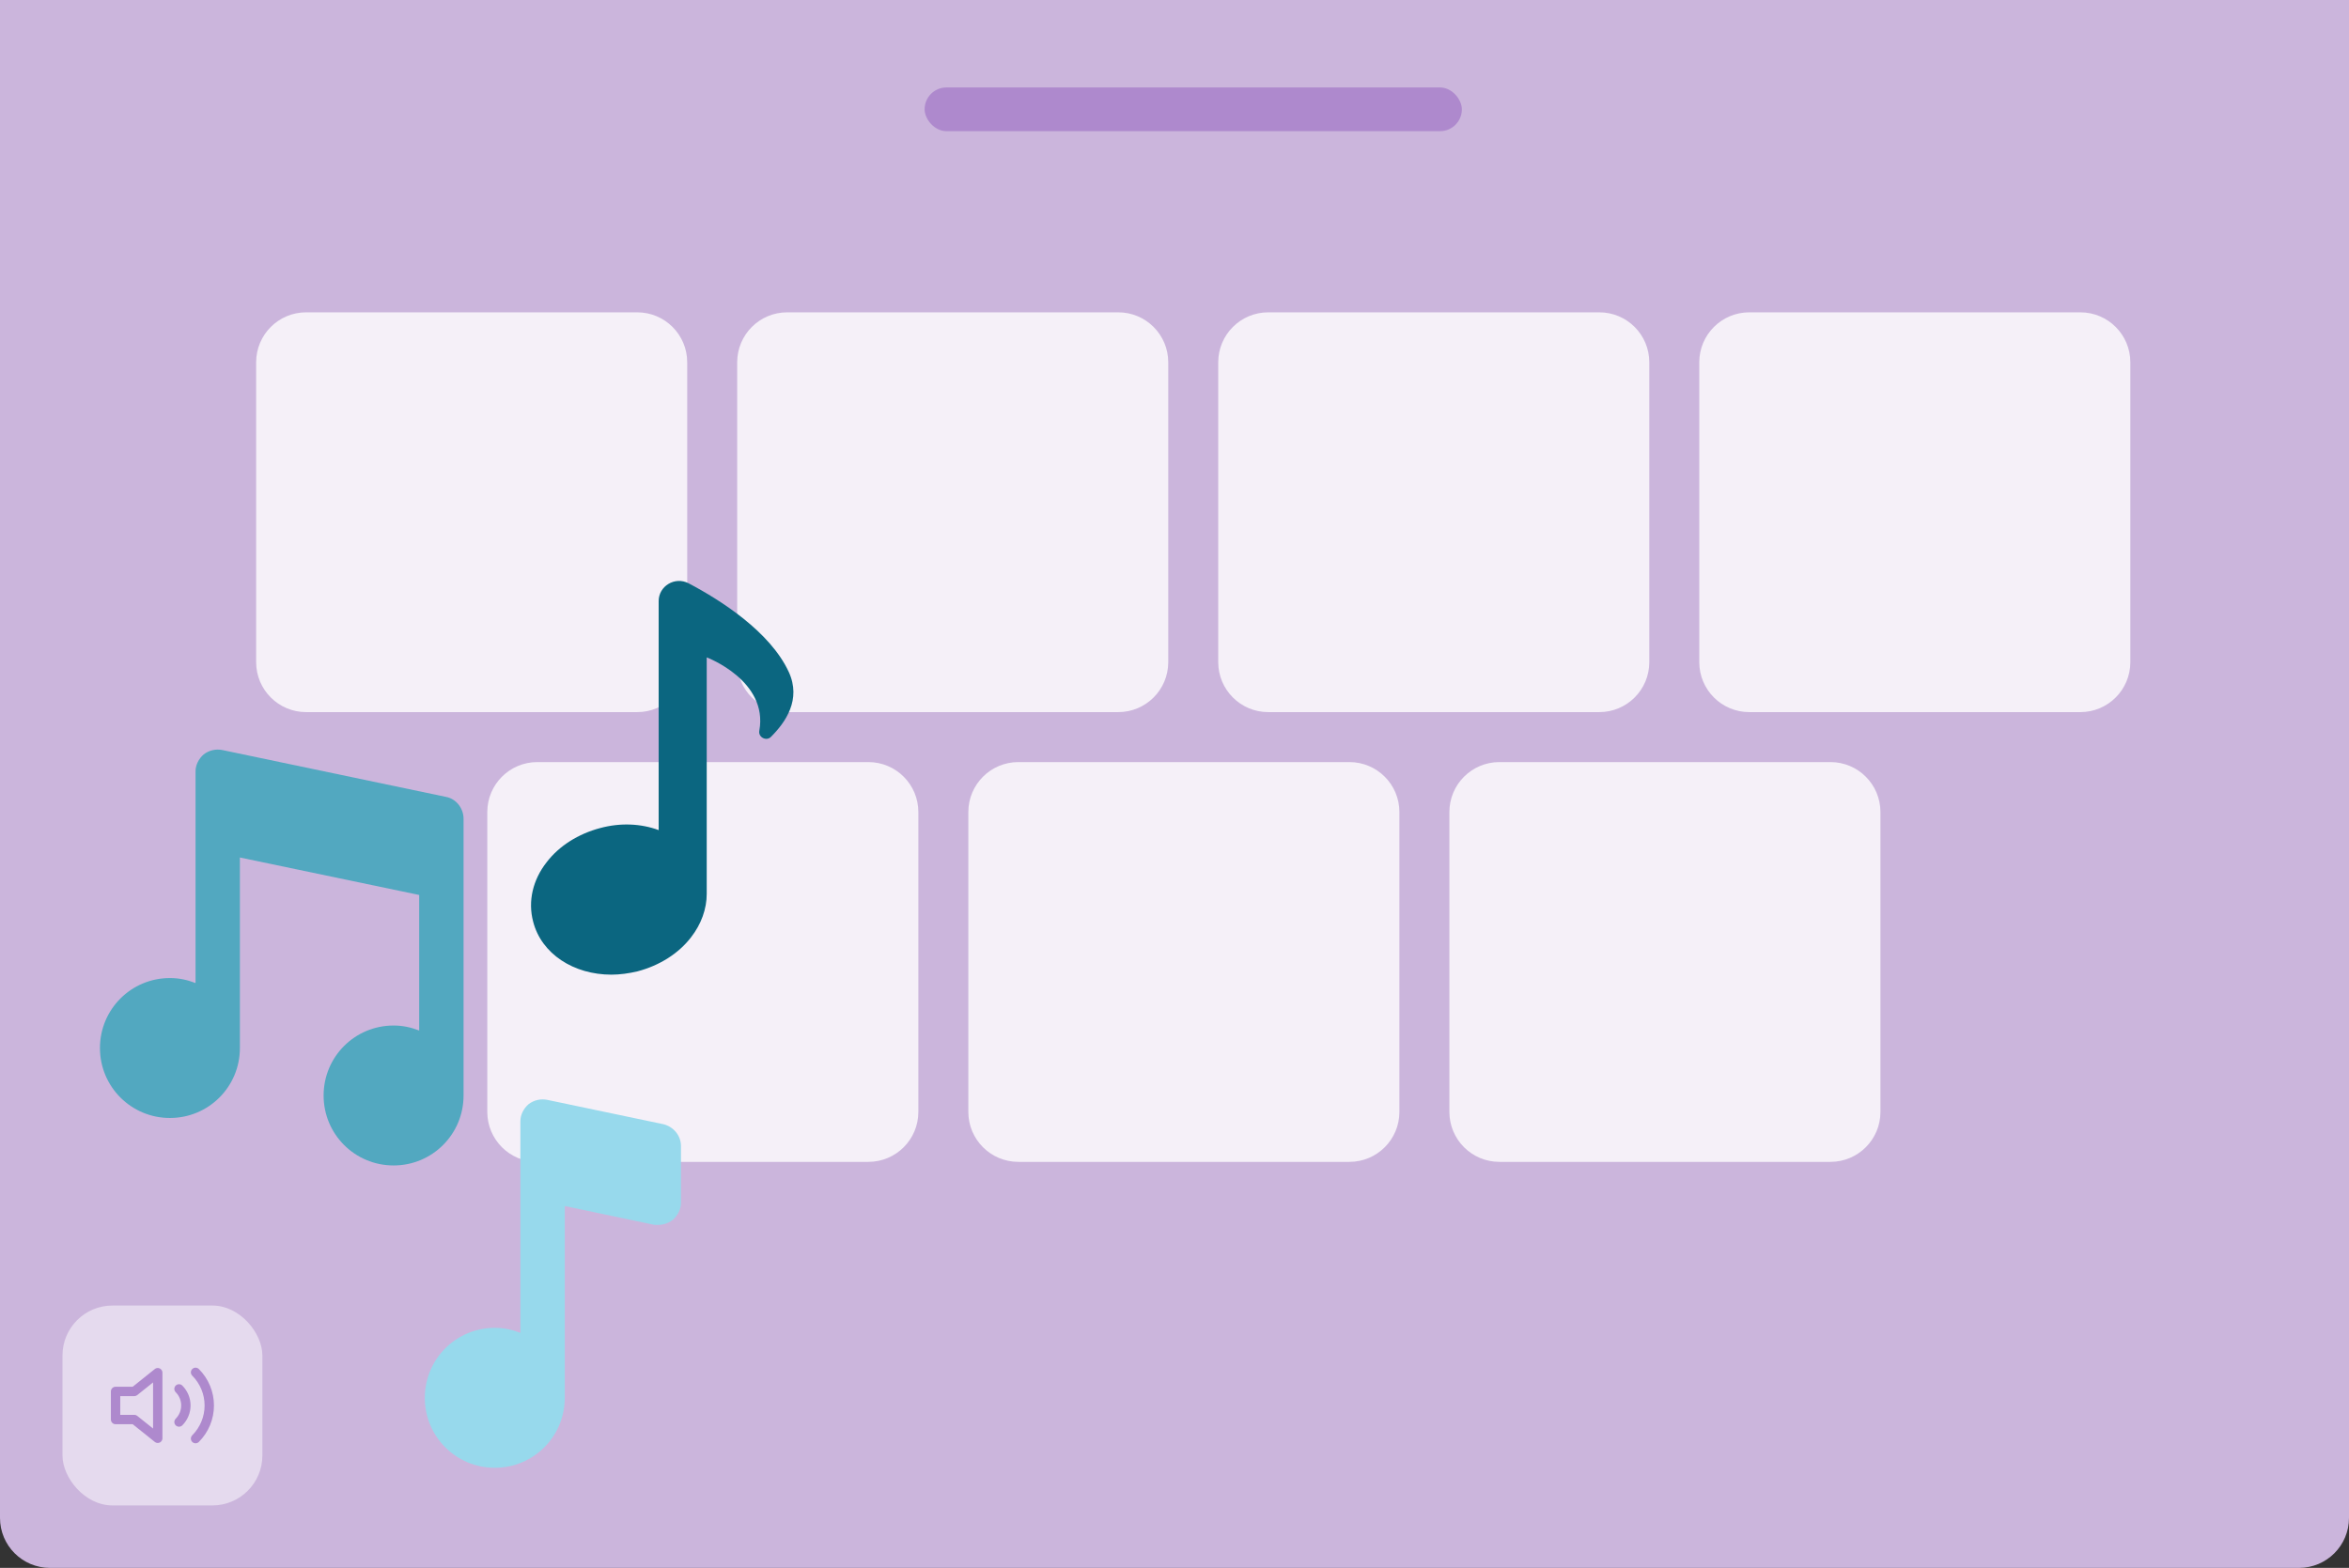 <svg width="376" height="251" viewBox="0 0 376 251" fill="none" xmlns="http://www.w3.org/2000/svg">
<rect x="0" y="0" width="376" height="251" fill="#333333" stroke="none"/>
<path d="M0 0H376V243C376 247.418 372.418 251 368 251H8C3.582 251 0 247.418 0 243V0Z" fill="#CBB5DC"/>
<rect opacity="0.5" x="10" y="209" width="32" height="32" rx="8" fill="white"/>
<g opacity="0.8">
<path d="M41 58C41 53.582 44.582 50 49 50H102C106.418 50 110 53.582 110 58V106C110 110.418 106.418 114 102 114H49C44.582 114 41 110.418 41 106V58Z" fill="white"/>
<path d="M78 130C78 125.582 81.582 122 86 122H139C143.418 122 147 125.582 147 130V178C147 182.418 143.418 186 139 186H86C81.582 186 78 182.418 78 178V130Z" fill="white"/>
<path d="M118 58C118 53.582 121.582 50 126 50H179C183.418 50 187 53.582 187 58V106C187 110.418 183.418 114 179 114H126C121.582 114 118 110.418 118 106V58Z" fill="white"/>
<path d="M155 130C155 125.582 158.582 122 163 122H216C220.418 122 224 125.582 224 130V178C224 182.418 220.418 186 216 186H163C158.582 186 155 182.418 155 178V130Z" fill="white"/>
<path d="M195 58C195 53.582 198.582 50 203 50H256C260.418 50 264 53.582 264 58V106C264 110.418 260.418 114 256 114H203C198.582 114 195 110.418 195 106V58Z" fill="white"/>
<path d="M232 130C232 125.582 235.582 122 240 122H293C297.418 122 301 125.582 301 130V178C301 182.418 297.418 186 293 186H240C235.582 186 232 182.418 232 178V130Z" fill="white"/>
<path d="M272 58C272 53.582 275.582 50 280 50H333C337.418 50 341 53.582 341 58V106C341 110.418 337.418 114 333 114H280C275.582 114 272 110.418 272 106V58Z" fill="white"/>
</g>
<rect x="148" y="14" width="86" height="7" rx="3.5" fill="#AE89CD"/>
<path d="M25.25 219.75L21.5 222.75H18.5V227.25H21.5L25.25 230.25V219.75Z" stroke="#AE89CD" stroke-width="1.5" stroke-linecap="round" stroke-linejoin="round"/>
<path d="M31.303 219.697C32.709 221.104 33.499 223.011 33.499 225C33.499 226.988 32.709 228.896 31.303 230.302M28.655 222.345C29.358 223.048 29.753 224.002 29.753 224.996C29.753 225.99 29.358 226.944 28.655 227.647" stroke="#AE89CD" stroke-width="1.5" stroke-linecap="round" stroke-linejoin="round"/>
<path d="M71.4 127.574L35.6 120.074C34.6 119.874 33.5 120.074 32.6 120.774C31.8 121.474 31.3 122.474 31.3 123.474V157.374C30 156.874 28.7 156.574 27.2 156.574C21 156.574 16 161.574 16 167.774C16 173.974 21 178.974 27.2 178.974C33.4 178.974 38.4 173.974 38.4 167.774V137.274L67.1 143.274V164.974C65.8 164.474 64.5 164.174 63 164.174C56.8 164.174 51.8 169.174 51.8 175.374C51.8 181.574 56.8 186.574 63 186.574C69.2 186.574 74.2 181.574 74.2 175.374V131.074C74.2 129.374 73 127.874 71.4 127.574Z" fill="#52A8C0"/>
<path d="M107.7 195.274C108.5 194.574 109 193.574 109 192.574V183.474C109 181.774 107.8 180.374 106.2 179.974L87.6 176.074C86.6 175.874 85.5 176.074 84.6 176.774C83.8 177.474 83.3 178.474 83.3 179.474V213.374C82 212.874 80.7 212.574 79.2 212.574C73 212.574 68 217.574 68 223.774C68 229.974 73 234.974 79.2 234.974C85.4 234.974 90.4 229.974 90.4 223.774V193.074L104.7 196.074C105.8 196.174 106.8 195.974 107.7 195.274Z" fill="#97D9EC"/>
<path d="M126.252 107.56C123.268 101.128 115.377 96.088 110.205 93.37C108.017 92.243 105.431 93.834 105.431 96.221V132.889C102.58 131.828 99.264 131.696 96.082 132.558C92.567 133.486 89.517 135.409 87.528 137.995C85.273 140.846 84.478 144.294 85.34 147.543C86.666 152.715 91.838 156.031 97.872 156.031C99.198 156.031 100.657 155.832 102.049 155.5C105.564 154.572 108.614 152.649 110.603 150.063C112.261 147.941 113.123 145.488 113.123 143.101V105.239C113.123 105.239 123.003 108.952 121.544 116.975C121.345 118.036 122.671 118.699 123.4 117.97C125.721 115.649 128.307 112.002 126.252 107.56Z" fill="#0B6680"/>
</svg>
